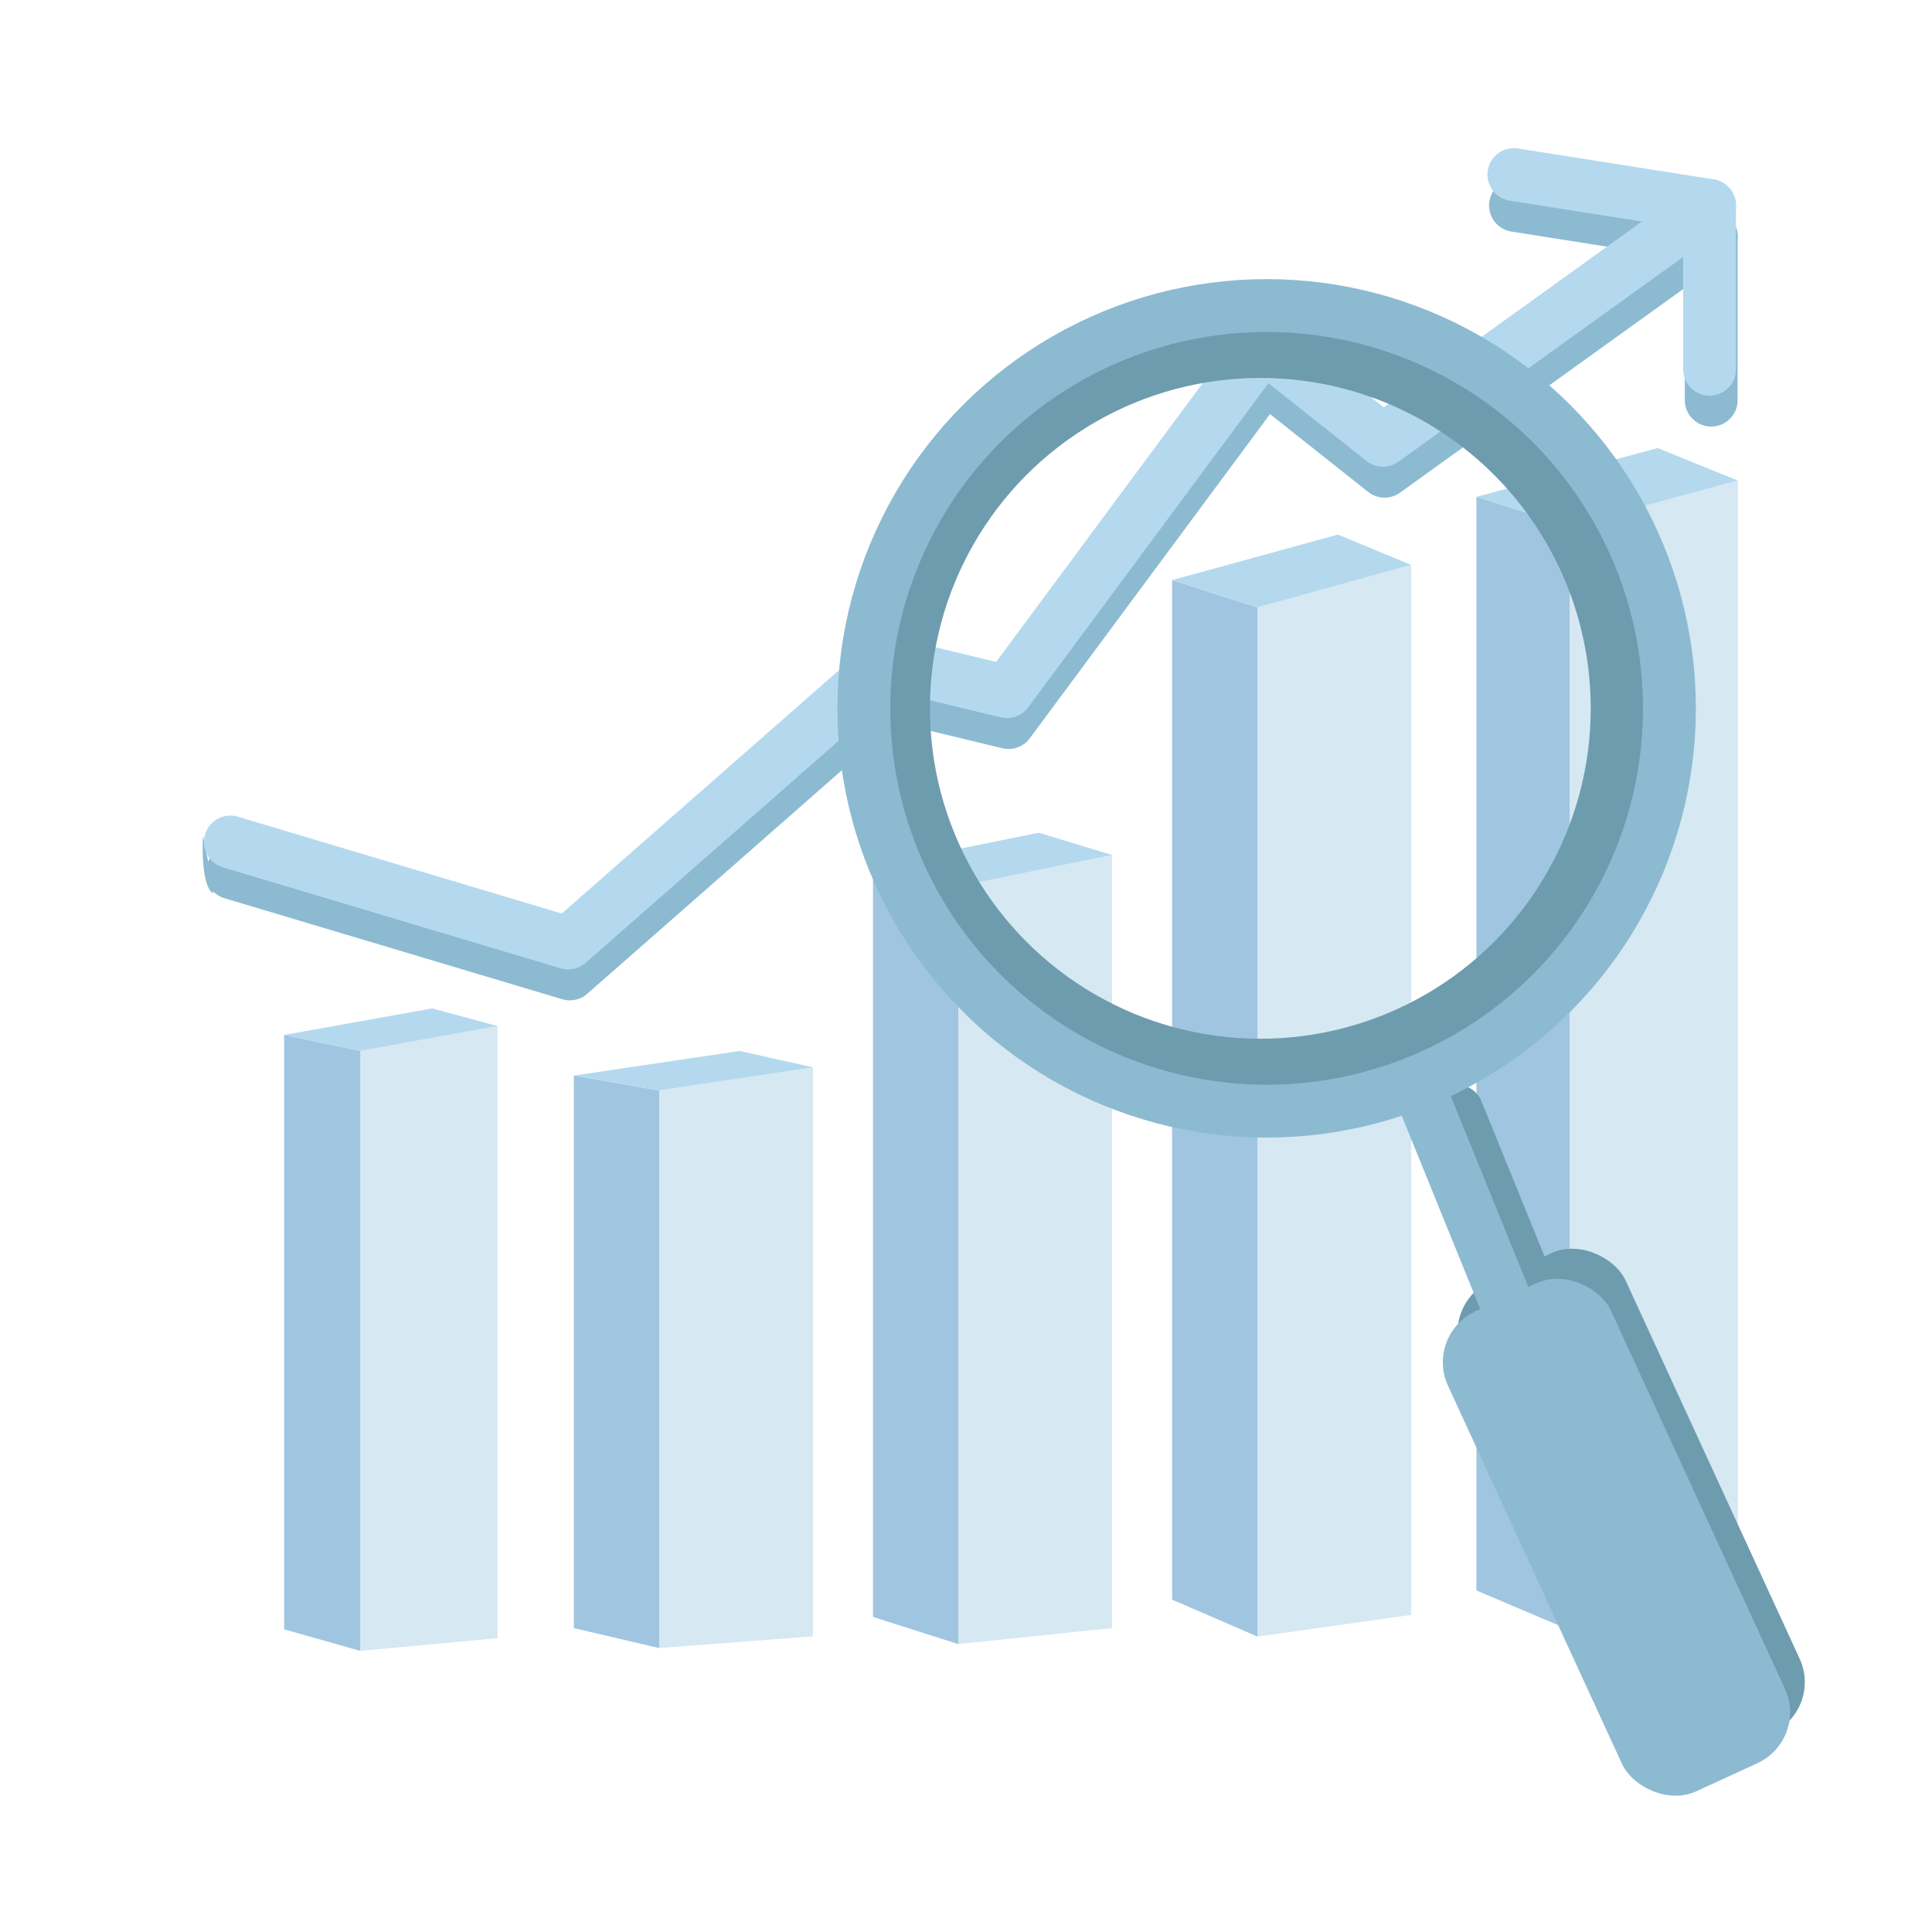 <?xml version="1.0" encoding="UTF-8"?> <svg xmlns="http://www.w3.org/2000/svg" id="Слой_1" data-name="Слой 1" viewBox="0 0 512 512"> <defs> <style>.cls-1{fill:#d6e8f2;}.cls-2{fill:#a0c5e0;}.cls-3{fill:#b4d9ef;}.cls-4,.cls-6,.cls-7{fill:none;stroke-linecap:round;stroke-linejoin:round;stroke-width:14px;}.cls-4{stroke:#8cbad1;}.cls-5{fill:#8cbad1;}.cls-6{stroke:#b4d9ef;}.cls-7{stroke:#6e9caf;}.cls-8{fill:#6e9caf;}</style> </defs> <polygon class="cls-1" points="95.48 278.51 95.48 437.5 131.86 434.14 131.86 271.92 95.48 278.51"></polygon> <polygon class="cls-2" points="75.3 274.27 95.48 278.51 95.48 437.5 75.3 431.79 75.3 274.27"></polygon> <polygon class="cls-3" points="131.86 271.92 114.53 267.24 75.3 274.27 95.48 278.51 131.86 271.92"></polygon> <polygon class="cls-1" points="174.69 288.98 174.69 436.76 215.44 433.64 215.44 282.86 174.69 288.98"></polygon> <polygon class="cls-2" points="152.07 285.04 174.69 288.98 174.69 436.76 152.07 431.46 152.07 285.04"></polygon> <polygon class="cls-3" points="215.44 282.86 196.02 278.51 152.07 285.04 174.69 288.98 215.44 282.86"></polygon> <polygon class="cls-1" points="253.96 234.9 253.96 435.7 294.71 431.46 294.71 226.59 253.96 234.9"></polygon> <polygon class="cls-2" points="231.35 229.56 253.96 234.9 253.96 435.7 231.35 428.5 231.35 229.56"></polygon> <polygon class="cls-3" points="294.71 226.59 275.29 220.68 231.35 229.56 253.96 234.9 294.71 226.59"></polygon> <polygon class="cls-1" points="333.24 160.99 333.24 433.71 373.98 427.96 373.98 149.7 333.24 160.99"></polygon> <polygon class="cls-2" points="310.62 153.73 333.24 160.99 333.24 433.71 310.62 423.92 310.62 153.73"></polygon> <polygon class="cls-3" points="373.98 149.7 354.57 141.67 310.62 153.73 333.24 160.99 373.98 149.7"></polygon> <polygon class="cls-1" points="415.99 139.46 415.99 431.99 460.54 425.81 460.54 127.35 415.99 139.46"></polygon> <polygon class="cls-2" points="391.27 131.67 415.99 139.46 415.99 431.99 391.27 421.49 391.27 131.67"></polygon> <polygon class="cls-3" points="460.54 127.35 439.31 118.74 391.27 131.67 415.99 139.46 460.54 127.35"></polygon> <polyline class="cls-4" points="401.62 54.45 453.49 62.64 366.93 124.88 335.25 99.76 267.28 191.49 235.6 183.84 151.01 258.1 61.48 231.33"></polyline> <line class="cls-4" x1="453.49" y1="106.04" x2="453.49" y2="62.64"></line> <path class="cls-5" d="M53.79,221.52s-.82,13.1,2.73,15.28l-1.41-8.73Z"></path> <polyline class="cls-6" points="401.19 46.26 453.05 54.45 366.5 116.69 334.82 91.57 266.85 183.3 235.17 175.66 150.58 249.91 61.04 223.14"></polyline> <line class="cls-6" x1="453.05" y1="97.85" x2="453.05" y2="54.45"></line> <line class="cls-7" x1="386.12" y1="294.47" x2="447.29" y2="445.01"></line> <rect class="cls-8" x="408.52" y="329.38" width="47.54" height="140.01" rx="14.85" transform="translate(-127.38 217.31) rotate(-24.71)"></rect> <circle class="cls-7" cx="334" cy="187.72" r="94.56"></circle> <circle class="cls-4" cx="335.67" cy="187.72" r="106.75"></circle> <line class="cls-4" x1="375.42" y1="286.81" x2="436.59" y2="437.36"></line> <rect class="cls-5" x="404.62" y="337.35" width="47.54" height="140.01" rx="14.85" transform="translate(-131.07 216.41) rotate(-24.71)"></rect> </svg> 